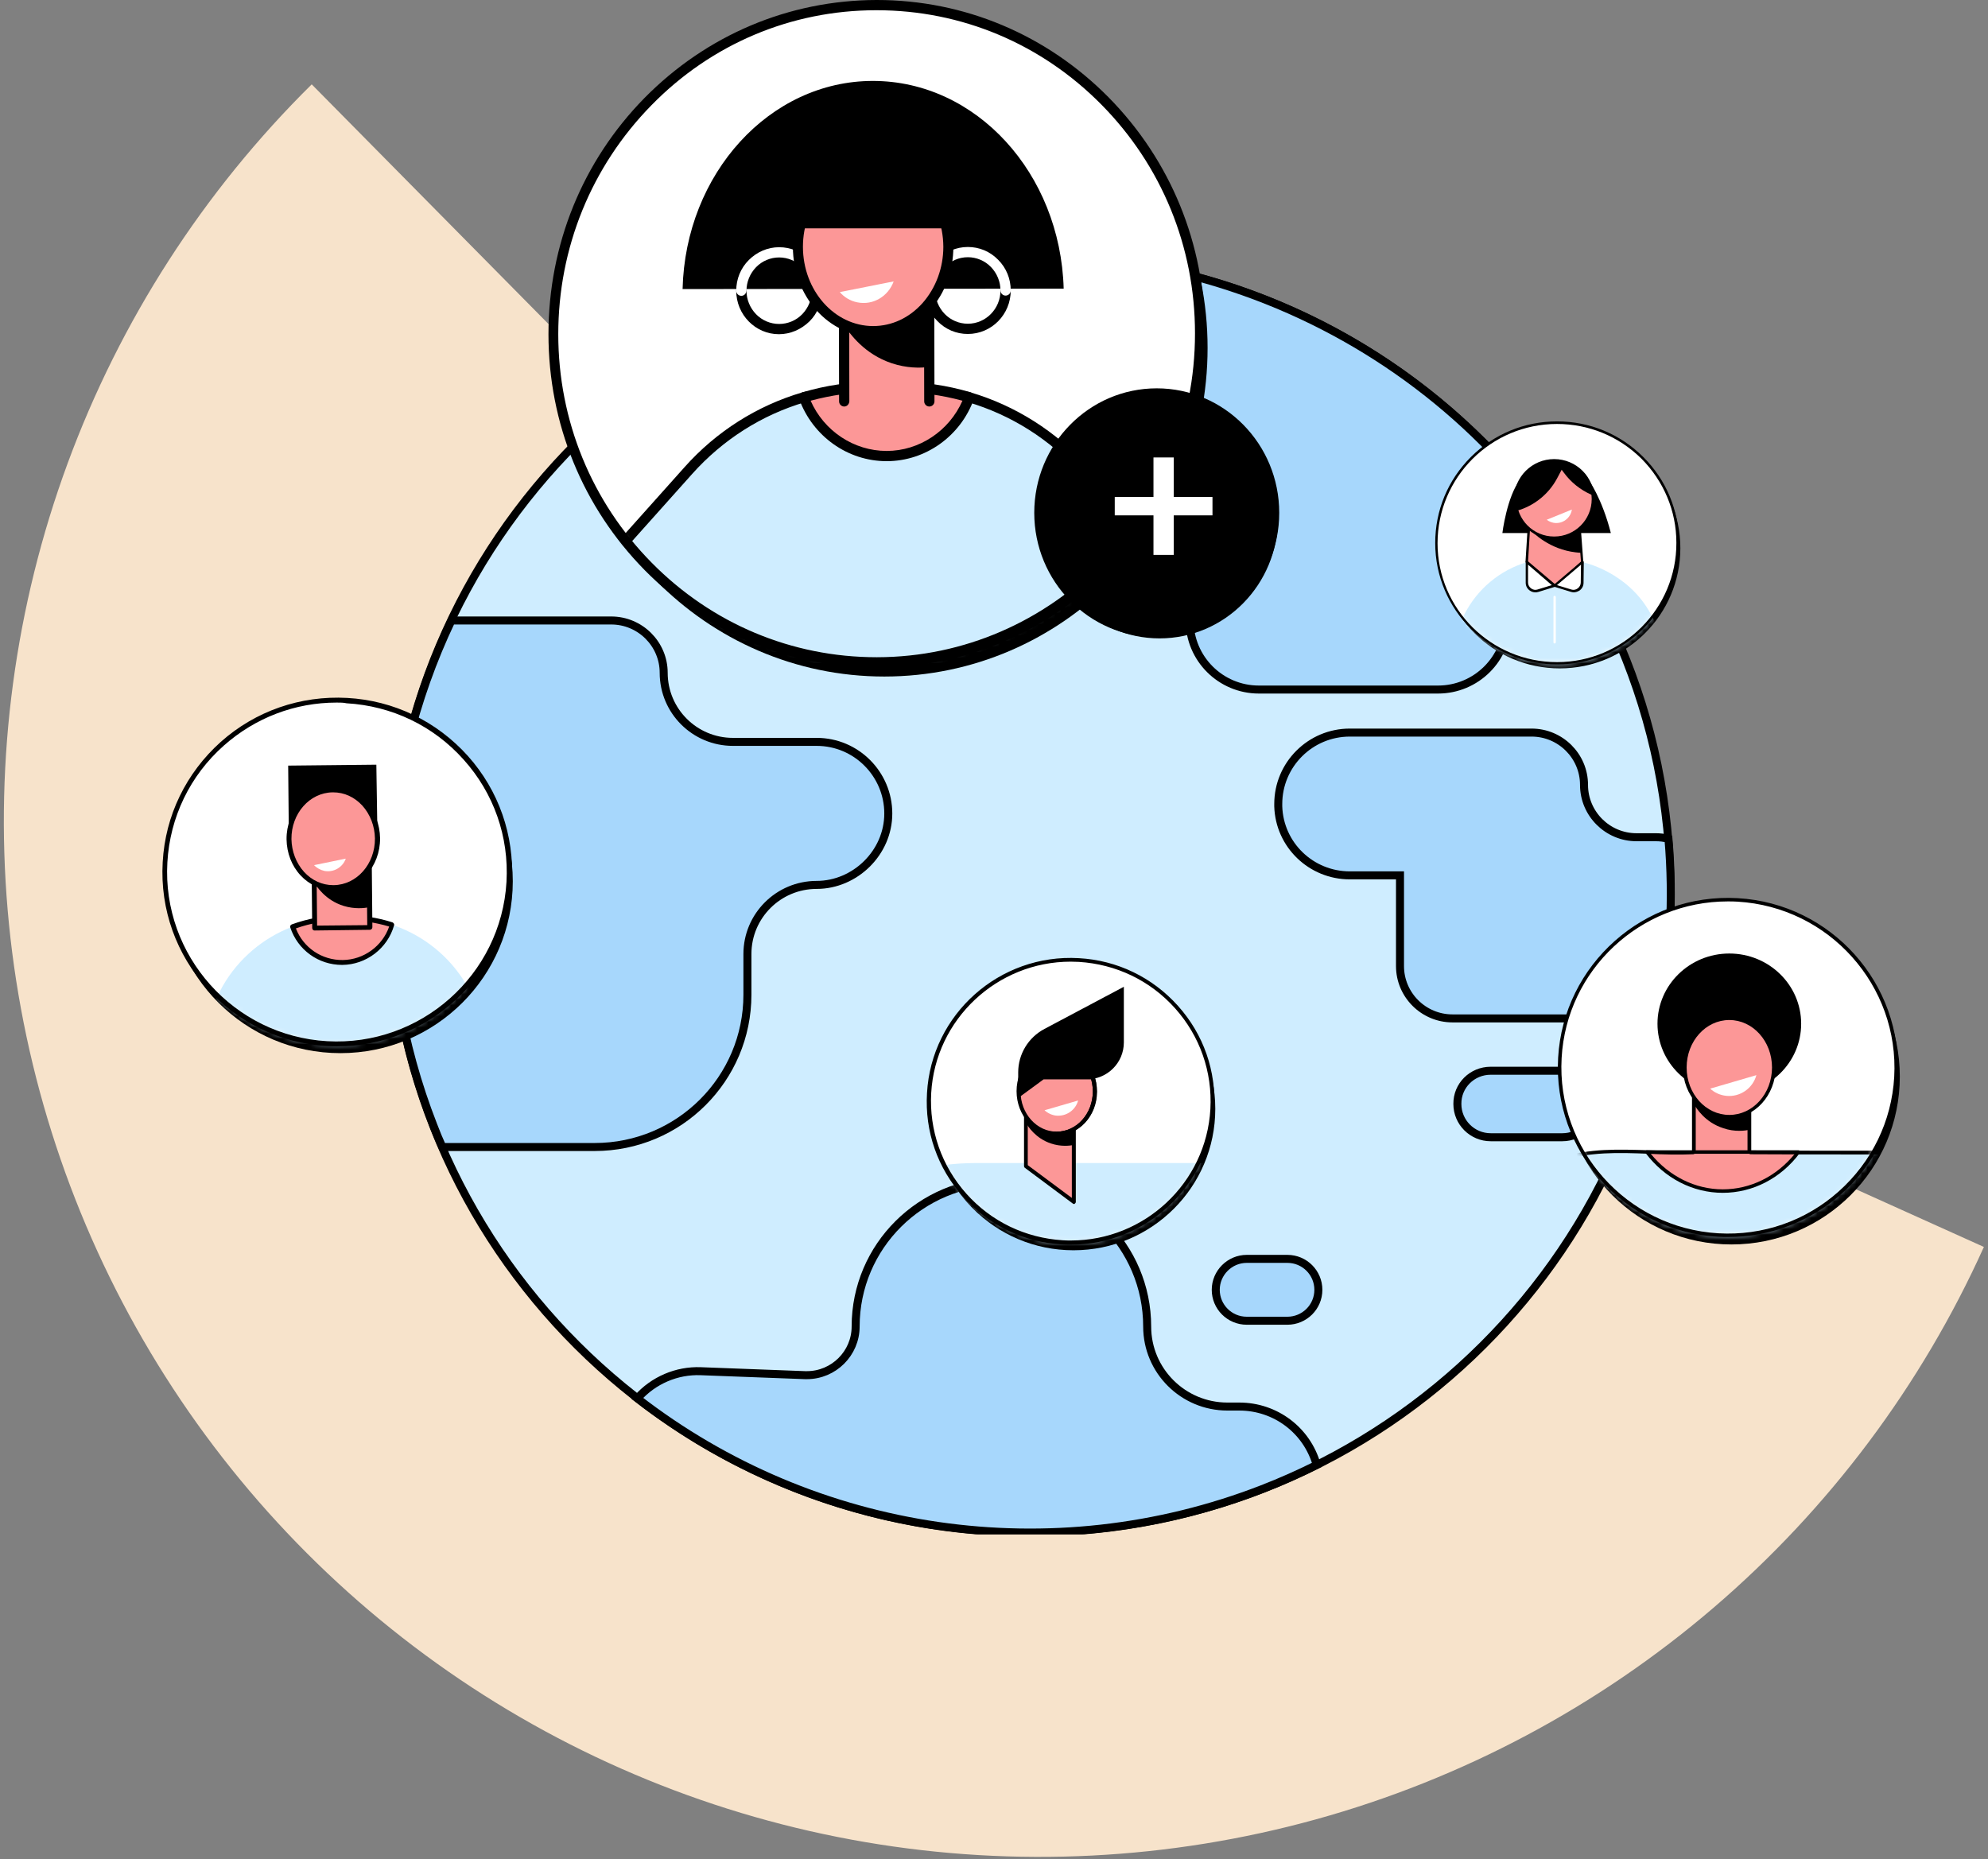 <svg width="355" height="332" viewBox="0 0 355 332" fill="none" xmlns="http://www.w3.org/2000/svg">
<rect x="0" y="0" width="355" height="332" fill="#808080" stroke="none"/>
<path d="M354.266 222.691C343.103 247.446 326.625 269.439 306.004 287.109C285.383 304.778 261.123 317.691 234.95 324.928C208.776 332.166 181.33 333.551 154.56 328.986C127.79 324.422 102.354 314.018 80.058 298.515C57.762 283.012 39.154 262.79 25.554 239.285C11.954 215.78 3.696 189.568 1.368 162.512C-0.961 135.456 2.697 108.22 12.081 82.736C21.465 57.253 36.344 34.149 55.664 15.064L126.223 86.492C117.391 95.217 110.588 105.78 106.297 117.431C102.007 129.081 100.335 141.534 101.4 153.903C102.464 166.273 106.239 178.257 112.457 189.003C118.675 199.749 127.183 208.995 137.376 216.082C147.57 223.17 159.199 227.926 171.437 230.013C183.676 232.1 196.224 231.467 208.191 228.158C220.157 224.849 231.248 218.946 240.676 210.867C250.104 202.789 257.637 192.734 262.741 181.416L354.266 222.691Z" fill="#F7E3CB"/>
<g clip-path="url(#clip0_1_163)">
<path d="M183.945 273.663C247.108 273.663 298.312 222.601 298.312 159.613C298.312 96.624 247.108 45.562 183.945 45.562C120.782 45.562 69.578 96.624 69.578 159.613C69.578 222.601 120.782 273.663 183.945 273.663Z" fill="#CFEDFF" stroke="black" stroke-width="1.43" stroke-miterlimit="10"/>
<path d="M292.232 149.52C287.068 149.52 282.861 145.325 282.861 140.175C282.861 135.025 278.655 130.83 273.49 130.83H241.046C233.966 130.83 228.26 136.562 228.26 143.581V143.996C228.468 150.891 234.132 156.332 241.046 156.332H250V172.53C250 177.68 254.207 181.875 259.371 181.875H296.147C298.271 171.325 298.854 160.526 297.938 149.811C297.188 149.603 296.439 149.52 295.647 149.52H292.232Z" fill="#A7D7FC" stroke="black" stroke-width="1.43" stroke-miterlimit="10" stroke-linecap="round"/>
<path d="M145.837 132.491H130.885C124.055 132.491 118.516 126.967 118.516 120.156C118.516 115.006 114.309 110.811 109.145 110.811H80.615C67.121 139.137 65.955 171.74 77.367 200.938C77.867 202.268 78.408 203.555 78.991 204.843H106.188C121.265 204.843 133.468 192.673 133.468 177.638V170.37C133.468 163.558 139.007 158.034 145.837 158.034C152.668 158.034 158.623 152.303 158.623 145.284C158.623 138.265 152.917 132.491 145.837 132.491Z" fill="#A7D7FC" stroke="black" stroke-width="1.43" stroke-miterlimit="10" stroke-linecap="round"/>
<path d="M168.91 46.517V64.834C168.91 76.837 178.656 86.514 190.651 86.555C202.687 86.555 212.433 96.274 212.433 108.277V110.811C212.433 117.622 217.972 123.146 224.803 123.146H256.789C263.619 123.146 269.158 117.622 269.158 110.811H287.275C265.826 65.415 217.389 40.038 168.91 46.517Z" fill="#A7D7FC" stroke="black" stroke-width="1.43" stroke-miterlimit="10" stroke-linecap="round"/>
<path d="M266.201 191.22H278.987C282.278 191.22 284.943 193.878 284.943 197.159C284.943 200.44 282.278 203.098 278.987 203.098H266.201C262.911 203.098 260.246 200.44 260.246 197.159C260.204 193.878 262.869 191.22 266.201 191.22Z" fill="#A7D7FC" stroke="black" stroke-width="1.43" stroke-miterlimit="10" stroke-linecap="round"/>
<path d="M129.636 104.623C129.636 101.217 132.426 98.434 135.842 98.434H145.462C145.462 94.198 148.919 90.792 153.126 90.792H156.541C160.789 90.792 164.204 94.239 164.204 98.434V103.127C164.204 107.364 160.747 110.769 156.541 110.769H135.842C132.385 110.769 129.636 108.028 129.636 104.623Z" fill="#A7D7FC" stroke="black" stroke-width="1.43" stroke-miterlimit="10" stroke-linecap="round"/>
<path d="M222.637 224.82H229.884C232.966 224.82 235.423 227.312 235.423 230.344C235.423 233.418 232.924 235.868 229.884 235.868H222.637C219.555 235.868 217.098 233.376 217.098 230.344C217.098 227.312 219.597 224.82 222.637 224.82Z" fill="#A7D7FC" stroke="black" stroke-width="1.43" stroke-miterlimit="10" stroke-linecap="round"/>
<path d="M221.304 251.194H219.18C211.267 251.194 204.853 244.798 204.853 236.906C204.853 222.577 193.192 210.948 178.823 210.99C164.454 210.99 152.792 222.577 152.792 236.906C152.792 241.683 148.878 245.587 144.088 245.587H143.755L125.138 244.881C120.848 244.715 116.683 246.501 113.809 249.74C145.546 274.328 187.944 280.475 225.386 265.938C228.718 264.651 231.966 263.197 235.132 261.619C233.383 255.43 227.76 251.194 221.304 251.194Z" fill="#A7D7FC" stroke="black" stroke-width="1.43" stroke-miterlimit="10" stroke-linecap="round"/>
<path d="M278.529 119.367C290.421 119.367 300.062 109.753 300.062 97.894C300.062 86.035 290.421 76.421 278.529 76.421C266.637 76.421 256.997 86.035 256.997 97.894C256.997 109.753 266.637 119.367 278.529 119.367Z" fill="black"/>
<path d="M278.029 118.453C289.921 118.453 299.562 108.84 299.562 96.981C299.562 85.121 289.921 75.508 278.029 75.508C266.138 75.508 256.497 85.121 256.497 96.981C256.497 108.84 266.138 118.453 278.029 118.453Z" fill="white"/>
<path d="M278.029 118.578C272.24 118.578 266.826 116.335 262.744 112.265C258.663 108.194 256.414 102.754 256.372 97.022C256.372 91.249 258.621 85.849 262.702 81.738C266.784 77.667 272.24 75.425 277.988 75.383H278.029C283.818 75.383 289.233 77.626 293.314 81.696C297.396 85.766 299.645 91.207 299.686 96.939C299.686 102.712 297.437 108.111 293.356 112.223C289.274 116.293 283.818 118.536 278.029 118.578ZM278.029 75.591C266.201 75.591 256.58 85.185 256.58 96.98C256.58 108.776 266.201 118.329 278.029 118.329H278.071C289.899 118.329 299.478 108.734 299.478 96.939C299.478 91.249 297.229 85.849 293.189 81.821C289.108 77.834 283.735 75.591 278.029 75.591Z" fill="white"/>
<mask id="mask0_1_163" style="mask-type:luminance" maskUnits="userSpaceOnUse" x="256" y="75" width="44" height="44">
<path d="M278.029 118.453C289.921 118.453 299.562 108.84 299.562 96.981C299.562 85.121 289.921 75.508 278.029 75.508C266.138 75.508 256.497 85.121 256.497 96.981C256.497 108.84 266.138 118.453 278.029 118.453Z" fill="white"/>
</mask>
<g mask="url(#mask0_1_163)">
<path d="M268.283 95.194C268.283 95.194 269.075 88.715 271.449 85.642H283.652C283.652 85.642 286.067 88.964 287.65 95.194H268.283Z" fill="black"/>
<path d="M273.115 92.453L272.657 100.386L277.571 105.079L282.569 100.386L281.986 92.536L273.115 92.453Z" fill="#FC9797"/>
<path d="M277.571 105.329C277.529 105.329 277.446 105.328 277.404 105.287L272.49 100.552C272.448 100.511 272.407 100.428 272.407 100.386L272.906 92.453C272.906 92.329 272.99 92.246 273.115 92.246L281.944 92.329C282.069 92.329 282.152 92.412 282.152 92.536L282.735 100.386C282.735 100.469 282.736 100.511 282.652 100.552L277.654 105.245C277.696 105.287 277.613 105.329 277.571 105.329ZM272.865 100.303L277.571 104.789L282.319 100.303L281.736 92.785L273.323 92.661L272.865 100.303Z" fill="black"/>
<path d="M277.28 92.578L273.031 94.405C273.864 95.277 276.738 98.102 281.361 98.642C281.736 98.683 282.111 98.725 282.444 98.725L281.986 92.578H277.28Z" fill="black"/>
<path d="M277.529 96.025C281.347 96.025 284.443 92.938 284.443 89.13C284.443 85.323 281.347 82.236 277.529 82.236C273.711 82.236 270.615 85.323 270.615 89.13C270.615 92.938 273.711 96.025 277.529 96.025Z" fill="#FC9797"/>
<path d="M277.529 96.274C273.572 96.274 270.365 93.076 270.365 89.13C270.365 85.185 273.572 81.987 277.529 81.987C281.486 81.987 284.693 85.185 284.693 89.13C284.693 93.076 281.486 96.274 277.529 96.274ZM277.529 82.444C273.822 82.444 270.824 85.434 270.824 89.13C270.824 92.827 273.822 95.817 277.529 95.817C281.236 95.817 284.234 92.827 284.234 89.13C284.234 85.475 281.236 82.444 277.529 82.444Z" fill="black"/>
<path d="M277.529 82.236C273.697 82.236 270.49 85.226 270.49 89.047C270.49 89.753 270.699 90.542 270.907 91.207C273.947 90.335 276.53 88.258 278.029 85.475L279.57 82.568C278.945 82.36 278.237 82.236 277.529 82.236Z" fill="black"/>
<path d="M277.613 82.236L279.279 84.437C280.528 86.14 282.194 87.469 284.152 88.341L284.443 88.466C284.318 84.769 281.195 82.153 277.613 82.236Z" fill="black"/>
<path d="M276.197 92.827C276.655 93.159 277.238 93.408 277.904 93.408C279.32 93.408 280.486 92.37 280.695 90.999L276.197 92.827Z" fill="white"/>
<path d="M294.772 109.648C290.649 102.006 282.611 100.386 282.527 100.386L281.153 103.044L277.571 104.581L274.198 103.21L272.657 100.386C267.825 101.84 263.785 105.204 261.495 109.731L259.662 113.344C263.91 118.91 270.616 122.482 278.154 122.482C285.693 122.482 292.481 118.868 296.729 113.261L294.772 109.648Z" fill="#CFEDFF"/>
<path d="M277.571 104.581L274.614 105.495C273.656 105.785 272.657 105.079 272.657 104.082V100.386L277.571 104.581Z" fill="white"/>
<path d="M274.156 105.785C273.781 105.785 273.448 105.661 273.156 105.453C272.698 105.121 272.448 104.622 272.448 104.082V100.386C272.448 100.303 272.49 100.22 272.573 100.178C272.657 100.137 272.74 100.137 272.823 100.22L277.779 104.415C277.821 104.456 277.863 104.539 277.863 104.622C277.863 104.705 277.779 104.747 277.696 104.789L274.739 105.702C274.489 105.785 274.322 105.785 274.156 105.785ZM272.865 100.843V104.041C272.865 104.456 273.073 104.83 273.406 105.079C273.739 105.328 274.156 105.412 274.531 105.287L277.113 104.498L272.865 100.843Z" fill="black"/>
<path d="M277.613 104.581L280.57 105.495C281.528 105.785 282.527 105.079 282.527 104.082L282.569 100.386L277.613 104.581Z" fill="white"/>
<path d="M281.028 105.785C280.861 105.785 280.695 105.744 280.528 105.702L277.571 104.789C277.488 104.747 277.446 104.705 277.404 104.622C277.404 104.539 277.404 104.456 277.488 104.415L282.444 100.22C282.527 100.178 282.611 100.137 282.694 100.178C282.777 100.22 282.819 100.303 282.819 100.386L282.777 104.082C282.777 104.622 282.527 105.121 282.069 105.453C281.736 105.661 281.361 105.785 281.028 105.785ZM278.029 104.498L280.611 105.287C280.986 105.412 281.403 105.328 281.736 105.079C282.069 104.83 282.277 104.456 282.277 104.041L282.319 100.843L278.029 104.498Z" fill="black"/>
<path d="M277.613 114.923C277.488 114.923 277.404 114.84 277.404 114.715V106.616C277.404 106.491 277.488 106.408 277.613 106.408C277.738 106.408 277.821 106.491 277.821 106.616V114.715C277.821 114.84 277.696 114.923 277.613 114.923Z" fill="white"/>
</g>
<path d="M278.029 118.661C266.035 118.661 256.289 108.942 256.289 96.981C256.289 91.166 258.538 85.725 262.661 81.613C266.784 77.501 272.24 75.258 278.029 75.258H278.071C283.86 75.258 289.316 77.501 293.439 81.613C297.563 85.725 299.812 91.166 299.812 96.939C299.812 108.901 290.066 118.661 278.029 118.661ZM278.029 75.715C266.243 75.715 256.705 85.268 256.705 97.022C256.705 108.776 266.285 118.246 278.029 118.246H278.071C289.816 118.246 299.395 108.693 299.354 96.939C299.354 91.249 297.105 85.933 293.106 81.904C289.066 77.917 283.735 75.715 278.029 75.715Z" fill="black"/>
<path d="M60.791 188.08C77.789 188.08 91.569 174.338 91.569 157.387C91.569 140.435 77.789 126.693 60.791 126.693C43.792 126.693 30.012 140.435 30.012 157.387C30.012 174.338 43.792 188.08 60.791 188.08Z" fill="black"/>
<path d="M60.166 186.414C77.164 186.414 90.944 172.673 90.944 155.721C90.944 138.77 77.164 125.028 60.166 125.028C43.167 125.028 29.387 138.77 29.387 155.721C29.387 172.673 43.167 186.414 60.166 186.414Z" fill="white"/>
<path d="M60.207 186.61C59.624 186.61 58.999 186.61 58.416 186.568C41.34 185.613 28.263 170.951 29.262 153.964C29.721 145.741 33.386 138.14 39.591 132.658C45.755 127.175 53.71 124.393 61.998 124.849C70.245 125.306 77.866 128.961 83.364 135.15C88.862 141.297 91.652 149.23 91.194 157.495C90.194 173.9 76.492 186.61 60.207 186.61ZM60.124 125.265C52.627 125.265 45.464 127.964 39.841 132.99C33.76 138.389 30.137 145.865 29.679 154.006C28.721 170.785 41.632 185.197 58.416 186.153C75.242 187.108 89.695 174.233 90.652 157.495C91.111 149.354 88.403 141.546 82.947 135.482C77.533 129.418 70.036 125.805 61.873 125.348C61.332 125.265 60.749 125.265 60.124 125.265Z" fill="white"/>
<mask id="mask1_1_163" style="mask-type:luminance" maskUnits="userSpaceOnUse" x="29" y="125" width="62" height="62">
<path d="M60.166 186.414C77.164 186.414 90.944 172.673 90.944 155.721C90.944 138.77 77.164 125.028 60.166 125.028C43.167 125.028 29.387 138.77 29.387 155.721C29.387 172.673 43.167 186.414 60.166 186.414Z" fill="white"/>
</mask>
<g mask="url(#mask1_1_163)">
<path d="M60.541 163.932H62.123C73.826 163.808 83.947 172.031 86.196 183.536L88.278 194.21L35.093 194.75L36.926 184.035C38.883 172.53 48.837 164.057 60.541 163.932Z" fill="#CFEDFF"/>
<path d="M69.995 165.137C67.412 164.306 64.622 163.891 61.748 163.891H60.957C57.917 163.932 54.96 164.472 52.252 165.469C53.502 169.207 57.042 171.865 61.165 171.824C65.372 171.824 68.912 168.999 69.995 165.137Z" fill="#FC9797"/>
<path d="M61.082 172.322C56.875 172.322 53.169 169.664 51.836 165.635C51.753 165.428 51.878 165.178 52.086 165.095C54.918 164.057 57.917 163.517 60.915 163.475H61.707C64.539 163.434 67.371 163.849 70.078 164.721C70.286 164.805 70.453 165.054 70.37 165.261C69.203 169.373 65.413 172.281 61.124 172.322H61.082ZM52.836 165.801C54.168 169.249 57.459 171.491 61.207 171.45C64.955 171.408 68.287 168.958 69.495 165.469C66.996 164.721 64.414 164.348 61.832 164.389H61.04C58.166 164.389 55.418 164.888 52.836 165.801Z" fill="black"/>
<path d="M65.882 152.616L56.054 152.723L56.198 165.764L66.026 165.656L65.882 152.616Z" fill="#FC9797"/>
<path d="M56.168 166.175C56.043 166.175 55.959 166.134 55.876 166.051C55.793 165.968 55.751 165.843 55.751 165.718L55.626 152.677C55.626 152.428 55.834 152.22 56.084 152.22L65.913 152.096C66.038 152.096 66.163 152.137 66.247 152.22C66.33 152.303 66.372 152.428 66.372 152.552L66.496 165.594C66.496 165.843 66.288 166.051 66.038 166.051L56.168 166.175ZM56.501 153.134L56.626 165.303L65.58 165.22L65.455 153.051L56.501 153.134Z" fill="black"/>
<path d="M65.871 153.715L56.042 153.84L56.084 157.578C56.501 158.284 58.125 160.776 61.332 161.773C63.331 162.396 65.038 162.188 65.955 162.022L65.871 153.715Z" fill="black"/>
<path d="M67.412 149.894L59.541 148.067L51.586 149.977L51.461 136.728L67.204 136.562L67.412 149.894Z" fill="black"/>
<path d="M59.596 158.484C63.966 158.436 67.465 154.492 67.412 149.676C67.359 144.859 63.773 140.993 59.403 141.041C55.033 141.089 51.533 145.032 51.587 149.849C51.64 154.666 55.225 158.532 59.596 158.484Z" fill="#FC9797"/>
<path d="M59.541 158.948C57.334 158.948 55.251 158.035 53.669 156.332C52.086 154.629 51.211 152.345 51.17 149.894C51.128 144.827 54.835 140.674 59.416 140.632C61.665 140.632 63.789 141.546 65.372 143.249C66.954 144.952 67.829 147.236 67.871 149.686C67.912 154.753 64.206 158.907 59.624 158.948H59.541ZM59.499 141.504H59.416C55.293 141.546 52.002 145.284 52.044 149.852C52.086 152.054 52.877 154.13 54.293 155.709C55.709 157.245 57.542 158.076 59.499 158.076H59.583C63.706 158.035 66.996 154.297 66.954 149.728C66.913 147.527 66.121 145.45 64.705 143.872C63.289 142.335 61.457 141.504 59.499 141.504Z" fill="black"/>
<path d="M56.084 154.504C56.542 155.003 57.209 155.376 57.958 155.543C59.624 155.833 61.207 154.878 61.748 153.341L56.084 154.504Z" fill="white"/>
</g>
<path d="M60.207 186.859C59.624 186.859 58.999 186.859 58.416 186.817C41.215 185.82 28.055 171.118 29.054 153.964C29.512 145.658 33.219 138.057 39.425 132.492C45.63 126.968 53.669 124.185 61.998 124.642C70.328 125.099 77.95 128.795 83.531 134.984C89.07 141.172 91.86 149.188 91.402 157.495C90.403 174.025 76.617 186.859 60.207 186.859ZM60.124 125.472C52.669 125.472 45.589 128.172 39.966 133.156C33.927 138.514 30.345 145.948 29.887 154.006C28.929 170.661 41.757 184.99 58.416 185.945C75.118 186.9 89.486 174.108 90.444 157.495C90.902 149.437 88.195 141.67 82.781 135.648C77.408 129.626 69.953 126.054 61.873 125.597C61.332 125.472 60.749 125.472 60.124 125.472Z" fill="black"/>
<path d="M191.692 223.284C205.677 223.284 217.014 211.978 217.014 198.031C217.014 184.085 205.677 172.779 191.692 172.779C177.706 172.779 166.369 184.085 166.369 198.031C166.369 211.978 177.706 223.284 191.692 223.284Z" fill="black"/>
<path d="M191.193 221.913C205.178 221.913 216.515 210.607 216.515 196.661C216.515 182.714 205.178 171.408 191.193 171.408C177.207 171.408 165.87 182.714 165.87 196.661C165.87 210.607 177.207 221.913 191.193 221.913Z" fill="white"/>
<path d="M191.192 222.079C190.692 222.079 190.193 222.079 189.734 222.038C182.946 221.664 176.698 218.632 172.159 213.565C167.619 208.498 165.328 201.977 165.745 195.165C166.536 181.169 178.614 170.412 192.65 171.242C199.439 171.616 205.686 174.648 210.226 179.715C214.765 184.782 217.056 191.303 216.639 198.114C215.89 211.613 204.603 222.079 191.192 222.079ZM191.192 171.574C177.99 171.574 166.869 181.916 166.078 195.207C165.703 201.894 167.952 208.332 172.409 213.316C176.865 218.3 183.029 221.29 189.734 221.664C196.44 222.038 202.895 219.795 207.893 215.351C212.891 210.907 215.89 204.76 216.265 198.073C216.639 191.386 214.39 184.948 209.934 179.964C205.478 174.98 199.314 171.99 192.608 171.616C192.15 171.616 191.65 171.574 191.192 171.574Z" fill="white"/>
<mask id="mask2_1_163" style="mask-type:luminance" maskUnits="userSpaceOnUse" x="165" y="171" width="52" height="51">
<path d="M191.193 221.913C205.178 221.913 216.515 210.607 216.515 196.661C216.515 182.714 205.178 171.408 191.193 171.408C177.207 171.408 165.87 182.714 165.87 196.661C165.87 210.607 177.207 221.913 191.193 221.913Z" fill="white"/>
</mask>
<g mask="url(#mask2_1_163)">
<path d="M174.158 207.709C170.368 207.709 166.62 208.207 162.996 209.162V225.443H219.014V207.709H174.158Z" fill="#CFEDFF"/>
<path d="M200.688 176.226V186.153C200.688 189.808 197.731 192.756 194.066 192.756H191.067L181.821 194.542V191.51C181.821 188.271 183.612 185.28 186.528 183.744L200.688 176.226Z" fill="black"/>
<path d="M183.196 208.248L191.775 214.645V197.284H183.196V208.248Z" fill="#FC9797"/>
<path d="M191.775 215.018C191.692 215.018 191.609 214.977 191.567 214.935L182.987 208.539C182.904 208.456 182.862 208.373 182.862 208.248V197.242C182.862 197.034 183.029 196.91 183.196 196.91H191.775C191.983 196.91 192.108 197.076 192.108 197.242V214.645C192.108 214.769 192.025 214.894 191.9 214.977C191.9 215.018 191.817 215.018 191.775 215.018ZM183.529 208.082L191.4 213.938V197.574H183.529V208.082Z" fill="black"/>
<path d="M183.195 200.523V197.284H191.775V204.469C190.984 204.635 189.443 204.801 187.693 204.22C184.903 203.306 183.529 201.105 183.195 200.523Z" fill="black"/>
<path d="M188.693 202.434C192.465 202.434 195.523 199.068 195.523 194.916C195.523 190.764 192.465 187.399 188.693 187.399C184.921 187.399 181.863 190.764 181.863 194.916C181.863 199.068 184.921 202.434 188.693 202.434Z" fill="#FC9797"/>
<path d="M188.693 202.766C184.736 202.766 181.529 199.236 181.529 194.875C181.529 190.514 184.736 186.983 188.693 186.983C192.65 186.983 195.856 190.514 195.856 194.875C195.856 199.236 192.65 202.766 188.693 202.766ZM188.693 187.731C185.111 187.731 182.237 190.929 182.237 194.916C182.237 198.903 185.153 202.102 188.693 202.102C192.233 202.102 195.148 198.903 195.148 194.916C195.148 190.929 192.233 187.731 188.693 187.731Z" fill="black"/>
<path d="M188.693 202.766C186.486 202.766 185.028 202.392 183.196 200.44C183.071 200.316 183.071 200.066 183.237 199.942C183.362 199.817 183.612 199.817 183.737 199.983C185.361 201.769 186.653 202.102 188.693 202.102C192.275 202.102 195.149 198.904 195.149 194.916C195.149 190.929 192.233 187.731 188.693 187.731C186.403 187.731 184.32 189.019 183.154 191.22C183.071 191.386 182.863 191.469 182.696 191.344C182.529 191.261 182.446 191.054 182.571 190.888C183.862 188.52 186.236 187.067 188.735 187.067C192.692 187.067 195.899 190.597 195.899 194.958C195.899 199.319 192.65 202.766 188.693 202.766Z" fill="black"/>
<path d="M188.693 187.399C184.945 187.399 181.863 190.763 181.863 194.916C181.863 195.29 181.904 195.664 181.946 195.996L186.361 192.756H195.232C194.399 189.641 191.775 187.399 188.693 187.399Z" fill="black"/>
<path d="M186.527 198.28C187.069 198.779 187.818 199.153 188.61 199.236C190.442 199.402 192.066 198.239 192.525 196.536L186.527 198.28Z" fill="white"/>
</g>
<path d="M191.192 222.287C190.692 222.287 190.193 222.287 189.693 222.245C182.862 221.871 176.573 218.839 171.992 213.731C167.411 208.622 165.12 202.06 165.537 195.207C166.328 181.127 178.489 170.287 192.65 171.118C199.48 171.491 205.769 174.523 210.351 179.632C214.932 184.741 217.223 191.303 216.806 198.156C216.056 211.737 204.686 222.287 191.192 222.287ZM191.192 171.741C178.073 171.741 167.036 181.999 166.286 195.207C165.911 201.852 168.16 208.248 172.575 213.191C177.032 218.175 183.112 221.082 189.776 221.498C190.276 221.539 190.734 221.539 191.234 221.539C204.353 221.539 215.39 211.28 216.14 198.073C216.514 191.427 214.265 185.031 209.851 180.089C205.394 175.105 199.314 172.197 192.65 171.782C192.15 171.782 191.65 171.741 191.192 171.741Z" fill="black"/>
<path d="M157.915 120.821C189.796 120.821 215.64 94.546 215.64 62.134C215.64 29.722 189.796 3.447 157.915 3.447C126.035 3.447 100.19 29.722 100.19 62.134C100.19 94.546 126.035 120.821 157.915 120.821Z" fill="black"/>
<path d="M156.541 118.287C188.422 118.287 214.266 92.012 214.266 59.6C214.266 27.189 188.422 0.914 156.541 0.914C124.661 0.914 98.816 27.189 98.816 59.6C98.816 92.012 124.661 118.287 156.541 118.287Z" fill="white"/>
<path d="M156.541 118.786C141.006 118.786 126.429 112.639 115.433 101.508C104.438 90.335 98.357 75.508 98.357 59.684C98.357 43.859 104.396 29.032 115.35 17.818C126.345 6.646 140.922 0.457 156.457 0.457H156.541C172.075 0.457 186.652 6.604 197.648 17.735C208.643 28.907 214.724 43.735 214.724 59.559C214.765 92.163 188.693 118.744 156.624 118.786H156.541ZM156.541 1.371H156.457C141.172 1.371 126.803 7.476 115.975 18.483C105.188 29.489 99.232 44.109 99.232 59.684C99.232 75.259 105.229 89.878 116.058 100.843C126.887 111.808 141.255 117.872 156.499 117.872H156.582C188.152 117.83 213.807 91.664 213.807 59.559C213.807 43.984 207.81 29.364 196.981 18.399C186.153 7.435 171.784 1.371 156.541 1.371Z" fill="white"/>
<mask id="mask3_1_163" style="mask-type:luminance" maskUnits="userSpaceOnUse" x="98" y="0" width="117" height="119">
<path d="M156.541 118.287C188.422 118.287 214.266 92.012 214.266 59.6C214.266 27.189 188.422 0.914 156.541 0.914C124.661 0.914 98.816 27.189 98.816 59.6C98.816 92.012 124.661 118.287 156.541 118.287Z" fill="white"/>
</mask>
<g mask="url(#mask3_1_163)">
<path d="M156.166 73.805H160.706C164.996 73.805 169.036 69.776 173.117 70.939C180.947 73.265 188.069 77.709 193.65 83.939L225.844 119.824L90.861 119.99L122.972 84.064C128.595 77.792 135.717 73.307 143.588 70.981C147.545 69.735 151.918 73.805 156.166 73.805Z" fill="#CFEDFF"/>
<path d="M90.82 120.862C90.445 120.862 90.154 120.655 89.987 120.322C89.862 119.99 89.904 119.616 90.154 119.325L122.265 83.399C127.929 77.044 135.218 72.434 143.297 70.067C145.838 69.319 148.379 70.358 150.836 71.396C152.585 72.144 154.418 72.891 156.125 72.891H160.665C162.372 72.891 164.163 72.144 165.871 71.396C168.245 70.358 170.744 69.319 173.284 70.067C181.323 72.434 188.569 77.044 194.234 83.316L226.428 119.201C226.678 119.45 226.72 119.865 226.595 120.198C226.47 120.53 226.136 120.738 225.762 120.738L90.82 120.862ZM145.088 71.645C144.63 71.645 144.214 71.687 143.797 71.811C136.009 74.096 129.054 78.54 123.598 84.645L92.861 119.035L223.762 118.91L192.943 84.562C187.528 78.498 180.573 74.096 172.826 71.811C170.869 71.23 168.786 72.102 166.621 73.057C164.746 73.846 162.789 74.677 160.707 74.677H156.167C154.126 74.677 152.127 73.846 150.211 73.057C148.379 72.351 146.671 71.645 145.088 71.645Z" fill="black"/>
<path d="M173.118 70.939C169.078 69.735 164.871 69.112 160.582 69.112H156.042C151.794 69.112 147.629 69.735 143.589 70.939C145.796 77.044 151.585 81.447 158.374 81.406C165.121 81.406 170.869 77.044 173.118 70.939Z" fill="#FC9797"/>
<path d="M158.333 82.361C151.377 82.361 145.13 77.917 142.714 71.271C142.631 71.022 142.631 70.773 142.756 70.524C142.881 70.316 143.089 70.108 143.297 70.067C147.462 68.821 151.71 68.198 156 68.198H160.582C164.871 68.198 169.161 68.821 173.326 70.067C173.576 70.15 173.784 70.316 173.867 70.524C173.992 70.731 173.992 71.022 173.909 71.271C171.535 77.875 165.288 82.361 158.333 82.361ZM144.755 71.562C147.129 76.961 152.46 80.533 158.333 80.533C164.163 80.533 169.494 76.961 171.868 71.562C168.162 70.565 164.372 70.025 160.582 70.025H156C152.21 70.025 148.462 70.565 144.755 71.562Z" fill="black"/>
<path d="M165.901 49.087L150.699 49.102L150.723 71.655L165.925 71.639L165.901 49.087Z" fill="#FC9797"/>
<path d="M150.752 72.6C150.252 72.6 149.836 72.185 149.836 71.687L149.794 49.134C149.794 48.636 150.21 48.22 150.71 48.22H165.912C166.412 48.22 166.828 48.636 166.828 49.134L166.87 71.687C166.87 72.185 166.453 72.6 165.954 72.6C165.454 72.6 165.037 72.185 165.037 71.687L164.996 50.048H151.626L151.668 71.687C151.626 72.185 151.252 72.6 150.752 72.6Z" fill="black"/>
<path d="M165.913 51.003H150.711V57.98C151.711 59.6 154.376 63.255 159.249 64.875C161.873 65.747 164.247 65.747 165.913 65.54V51.003Z" fill="black"/>
<path d="M189.943 51.543C189.36 30.942 174.325 14.454 155.875 14.454C137.425 14.454 122.389 31.025 121.89 51.626L189.943 51.543Z" fill="black"/>
<path d="M139.091 59.684C134.884 59.684 131.469 56.195 131.469 51.917C131.469 51.418 131.885 51.003 132.385 51.003C132.885 51.003 133.301 51.418 133.301 51.917C133.301 53.495 133.926 54.99 135.009 56.112C136.092 57.233 137.591 57.856 139.132 57.856C140.673 57.856 142.173 57.233 143.255 56.112C144.338 54.99 144.963 53.495 144.963 51.917C144.963 51.418 145.379 51.003 145.879 51.003C146.379 51.003 146.796 51.418 146.796 51.917C146.796 53.993 146.004 55.946 144.546 57.399C143.047 58.853 141.131 59.684 139.091 59.684Z" fill="black"/>
<path d="M132.385 52.831C131.885 52.831 131.469 52.415 131.469 51.917C131.469 49.84 132.26 47.888 133.718 46.434C135.176 44.981 137.091 44.15 139.132 44.15C141.173 44.15 143.089 44.939 144.546 46.434C146.004 47.888 146.796 49.84 146.796 51.917C146.796 52.415 146.379 52.831 145.879 52.831C145.379 52.831 144.963 52.415 144.963 51.917C144.963 50.339 144.338 48.843 143.255 47.722C142.173 46.6 140.673 45.977 139.132 45.977C137.591 45.977 136.092 46.6 135.009 47.722C133.926 48.843 133.301 50.339 133.301 51.917C133.26 52.415 132.885 52.831 132.385 52.831Z" fill="white"/>
<path d="M172.825 59.642C170.785 59.642 168.869 58.853 167.411 57.358C165.953 55.904 165.162 53.952 165.162 51.875C165.162 51.377 165.579 50.961 166.078 50.961C166.578 50.961 166.995 51.377 166.995 51.875C166.995 53.453 167.619 54.949 168.702 56.07C169.785 57.191 171.284 57.814 172.825 57.814C176.032 57.814 178.656 55.156 178.656 51.875C178.656 51.377 179.073 50.961 179.573 50.961C180.072 50.961 180.489 51.377 180.489 51.875C180.489 56.153 177.074 59.642 172.825 59.642Z" fill="black"/>
<path d="M166.12 52.789C165.621 52.789 165.204 52.374 165.204 51.875C165.204 47.597 168.619 44.108 172.826 44.108C174.867 44.108 176.782 44.898 178.24 46.393C179.698 47.846 180.489 49.798 180.489 51.875C180.489 52.374 180.073 52.789 179.573 52.789C179.073 52.789 178.657 52.374 178.657 51.875C178.657 50.297 178.032 48.802 176.949 47.68C175.866 46.559 174.367 45.936 172.826 45.936C169.619 45.936 166.995 48.594 166.995 51.875C166.995 52.374 166.62 52.789 166.12 52.789Z" fill="white"/>
<path d="M155.917 59.144C163.323 59.144 169.328 52.393 169.328 44.067C169.328 35.74 163.323 28.99 155.917 28.99C148.51 28.99 142.506 35.74 142.506 44.067C142.506 52.393 148.51 59.144 155.917 59.144Z" fill="#FC9797"/>
<path d="M155.917 60.099C148.004 60.099 141.59 52.914 141.59 44.109C141.59 39.831 143.048 35.843 145.755 32.812C148.462 29.779 152.085 28.077 155.917 28.077C163.83 28.077 170.244 35.262 170.244 44.067C170.244 48.345 168.786 52.332 166.079 55.364C163.372 58.396 159.749 60.099 155.917 60.099ZM155.917 29.904C152.585 29.904 149.461 31.358 147.087 34.016C144.713 36.716 143.381 40.288 143.381 44.067C143.381 51.875 149.003 58.23 155.917 58.23C159.249 58.23 162.372 56.776 164.746 54.118C167.12 51.418 168.453 47.847 168.453 44.067C168.412 36.259 162.789 29.904 155.917 29.904Z" fill="black"/>
<path d="M149.961 52.166C150.752 53.08 151.835 53.744 153.084 53.993C155.917 54.575 158.624 52.913 159.582 50.255L149.961 52.166Z" fill="white"/>
<path d="M171.952 40.786C171.702 31.441 164.871 23.923 156.458 23.923C148.045 23.923 141.257 31.441 141.007 40.786H171.952Z" fill="black"/>
</g>
<path d="M156.541 119.242C140.923 119.242 126.221 113.054 115.142 101.84C104.064 90.584 97.941 75.632 97.941 59.684C97.941 43.735 104.022 28.783 115.059 17.527C126.138 6.272 140.839 0.042 156.499 0H156.583C172.201 0 186.903 6.188 197.981 17.402C209.06 28.658 215.182 43.61 215.182 59.559C215.224 92.412 188.944 119.201 156.624 119.242H156.541ZM156.541 1.827H156.458C141.298 1.827 127.012 7.85 116.308 18.815C105.605 29.738 99.691 44.275 99.691 59.684C99.691 75.092 105.646 89.629 116.392 100.511C127.137 111.393 141.381 117.373 156.541 117.373H156.624C187.944 117.332 213.433 91.374 213.391 59.517C213.391 44.067 207.436 29.572 196.69 18.69C185.945 7.808 171.701 1.827 156.541 1.827Z" fill="black"/>
<path d="M207.06 114.009C218.745 114.009 228.217 104.377 228.217 92.495C228.217 80.613 218.745 70.981 207.06 70.981C195.375 70.981 185.902 80.613 185.902 92.495C185.902 104.377 195.375 114.009 207.06 114.009Z" fill="black"/>
<path d="M206.561 113.095C218.246 113.095 227.718 103.463 227.718 91.581C227.718 79.699 218.246 70.067 206.561 70.067C194.876 70.067 185.403 79.699 185.403 91.581C185.403 103.463 194.876 113.095 206.561 113.095Z" fill="black" stroke="black" stroke-width="1.43" stroke-miterlimit="10" stroke-linecap="round"/>
<path d="M206.561 113.261C200.897 113.261 195.524 111.019 191.526 106.948C187.486 102.878 185.278 97.437 185.278 91.623C185.278 85.808 187.486 80.409 191.484 76.297C195.524 72.185 200.855 69.942 206.561 69.942H206.603C212.267 69.942 217.639 72.185 221.638 76.255C225.678 80.326 227.885 85.766 227.885 91.581C227.885 103.501 218.347 113.22 206.561 113.261ZM206.561 70.233C200.938 70.233 195.649 72.476 191.692 76.504C187.736 80.533 185.57 85.891 185.57 91.581C185.57 97.271 187.777 102.629 191.734 106.658C195.691 110.686 200.938 112.888 206.561 112.888H206.603C218.181 112.888 227.552 103.293 227.552 91.54C227.552 85.849 225.344 80.492 221.388 76.463C217.431 72.476 212.142 70.233 206.561 70.233Z" fill="white"/>
<path d="M206.56 113.428C200.813 113.428 195.44 111.143 191.4 107.032C187.36 102.92 185.111 97.437 185.111 91.581C185.111 85.725 187.319 80.243 191.4 76.131C195.44 72.019 200.855 69.735 206.56 69.735H206.602C212.35 69.735 217.722 72.019 221.762 76.131C225.802 80.243 228.051 85.725 228.051 91.581C228.051 103.584 218.43 113.386 206.56 113.428ZM206.56 70.399C200.98 70.399 195.773 72.6 191.817 76.629C187.902 80.616 185.736 85.933 185.736 91.581C185.736 97.23 187.902 102.546 191.859 106.533C195.773 110.52 201.021 112.722 206.56 112.722H206.602C218.097 112.722 227.385 103.211 227.385 91.54C227.385 85.891 225.219 80.575 221.262 76.588C217.347 72.6 212.1 70.399 206.56 70.399Z" fill="black"/>
<path d="M309.183 222.245C325.79 222.245 339.253 208.82 339.253 192.258C339.253 175.697 325.79 162.271 309.183 162.271C292.575 162.271 279.112 175.697 279.112 192.258C279.112 208.82 292.575 222.245 309.183 222.245Z" fill="black"/>
<path d="M308.599 220.75C308.016 220.75 307.433 220.75 306.85 220.709C290.232 219.753 277.446 205.507 278.404 188.894C279.362 172.322 293.647 159.571 310.307 160.527C326.924 161.482 339.711 175.728 338.753 192.341C338.295 200.357 334.713 207.75 328.715 213.108C323.093 218.092 316.013 220.75 308.599 220.75ZM308.516 160.817C292.814 160.817 279.612 173.111 278.695 188.936C277.738 205.341 290.357 219.463 306.85 220.418C314.805 220.875 322.51 218.217 328.466 212.9C334.421 207.584 337.961 200.316 338.42 192.341C339.377 175.936 326.758 161.814 310.265 160.859C309.682 160.859 309.099 160.817 308.516 160.817Z" fill="white"/>
<path d="M308.55 220.617C325.157 220.617 338.62 207.191 338.62 190.63C338.62 174.069 325.157 160.643 308.55 160.643C291.942 160.643 278.479 174.069 278.479 190.63C278.479 207.191 291.942 220.617 308.55 220.617Z" fill="white"/>
<mask id="mask4_1_163" style="mask-type:luminance" maskUnits="userSpaceOnUse" x="278" y="160" width="61" height="61">
<path d="M308.55 220.617C325.157 220.617 338.62 207.191 338.62 190.63C338.62 174.069 325.157 160.643 308.55 160.643C291.942 160.643 278.479 174.069 278.479 190.63C278.479 207.191 291.942 220.617 308.55 220.617Z" fill="white"/>
</mask>
<g mask="url(#mask4_1_163)">
<path d="M308.808 195.373C315.892 195.373 321.636 189.757 321.636 182.83C321.636 175.903 315.892 170.287 308.808 170.287C301.723 170.287 295.98 175.903 295.98 182.83C295.98 189.757 301.723 195.373 308.808 195.373Z" fill="black"/>
<path d="M312.431 193.504H302.519V207.958H312.431V193.504Z" fill="#FC9797"/>
<path d="M312.39 208.29H302.477C302.311 208.29 302.144 208.165 302.144 207.958V193.504C302.144 193.338 302.269 193.172 302.477 193.172H312.39C312.556 193.172 312.723 193.296 312.723 193.504V207.958C312.723 208.124 312.556 208.29 312.39 208.29ZM302.81 207.667H312.056V193.836H302.81V207.667Z" fill="black"/>
<path d="M302.519 197.242V193.504H312.431V201.769C311.557 201.936 309.766 202.185 307.725 201.479C304.477 200.44 302.936 197.948 302.519 197.242Z" fill="black"/>
<path d="M308.808 199.36C313.202 199.36 316.763 195.437 316.763 190.597C316.763 185.757 313.202 181.833 308.808 181.833C304.415 181.833 300.853 185.757 300.853 190.597C300.853 195.437 304.415 199.36 308.808 199.36Z" fill="#FC9797"/>
<path d="M308.808 199.692C304.227 199.692 300.52 195.622 300.52 190.597C300.52 185.571 304.227 181.501 308.808 181.501C313.39 181.501 317.096 185.571 317.096 190.597C317.055 195.622 313.348 199.692 308.808 199.692ZM308.808 182.165C304.602 182.165 301.186 185.945 301.186 190.638C301.186 195.331 304.602 199.111 308.808 199.111C313.015 199.111 316.43 195.331 316.43 190.638C316.43 185.945 313.015 182.165 308.808 182.165Z" fill="black"/>
<path d="M305.392 194.418C306.142 195.124 307.141 195.581 308.266 195.706C310.765 195.955 313.014 194.335 313.639 192.009L305.392 194.418Z" fill="white"/>
<path d="M346 235.12V222.66L336.213 205.798H312.057L308.642 208.29L302.853 205.798H286.026C274.99 205.798 266.077 214.727 266.077 225.692V227.852L273.324 235.12H346Z" fill="#CFEDFF"/>
<path d="M346 205.84H320.344V229.181H346V205.84Z" fill="#CFEDFF"/>
<path d="M295.272 235.12V205.798H286.026C274.99 205.798 266.077 214.727 266.077 225.692V235.12H295.272Z" fill="#CFEDFF"/>
<path d="M321.177 205.756H294.147C297.396 210.034 302.227 212.734 307.683 212.734C313.139 212.734 317.929 209.993 321.177 205.756Z" fill="#FC9797"/>
<path d="M307.642 213.025C302.311 213.025 297.271 210.45 293.856 205.923C293.773 205.84 293.773 205.715 293.814 205.59C293.856 205.466 293.981 205.424 294.106 205.424H321.136C321.261 205.424 321.386 205.507 321.427 205.59C321.469 205.715 321.469 205.84 321.386 205.923C318.012 210.45 312.973 213.025 307.642 213.025ZM294.772 206.047C298.062 210.076 302.727 212.402 307.642 212.402C312.556 212.402 317.221 210.117 320.511 206.047H294.772Z" fill="black"/>
<path d="M266.118 225.734C265.951 225.734 265.785 225.609 265.785 225.402C265.785 217.344 271.074 209.661 278.613 206.753C283.735 205.05 289.15 205.258 294.397 205.424C296.98 205.507 299.687 205.632 302.352 205.507C302.519 205.507 302.685 205.632 302.685 205.798C302.685 205.964 302.56 206.13 302.394 206.13C299.728 206.255 297.021 206.172 294.397 206.047C288.983 205.84 283.86 205.673 278.862 207.335C271.574 210.159 266.451 217.593 266.451 225.402C266.41 225.609 266.285 225.734 266.118 225.734Z" fill="black"/>
<path d="M332.256 206.172C325.633 206.172 319.011 206.172 312.597 206.13C312.431 206.13 312.264 206.006 312.264 205.798C312.264 205.632 312.389 205.466 312.597 205.466C320.302 205.507 328.257 205.507 336.254 205.507C336.42 205.507 336.587 205.632 336.587 205.84C336.587 206.006 336.462 206.172 336.254 206.172H332.256Z" fill="black"/>
</g>
<path d="M308.6 220.916C308.016 220.916 307.433 220.916 306.809 220.875C290.108 219.919 277.28 205.59 278.238 188.894C279.196 172.239 293.564 159.447 310.307 160.402C327.008 161.357 339.836 175.686 338.878 192.383C338.42 200.44 334.838 207.875 328.757 213.274C323.135 218.216 316.055 220.916 308.6 220.916ZM308.516 160.983C292.898 160.983 279.737 173.194 278.862 188.935C277.946 205.258 290.482 219.296 306.85 220.252C314.764 220.708 322.427 218.05 328.341 212.776C334.255 207.501 337.795 200.233 338.253 192.341C339.17 176.019 326.633 161.98 310.265 161.025C309.682 160.983 309.099 160.983 308.516 160.983Z" fill="black"/>
<path d="M216.473 92.038H209.601V99.099H205.977V92.038H199.063V88.757H205.977V81.696H209.601V88.757H216.514V92.038H216.473Z" fill="white"/>
</g>
<defs>
<clipPath id="clip0_1_163">
<rect width="317" height="274" fill="white" transform="translate(29)"/>
</clipPath>
</defs>
</svg>

